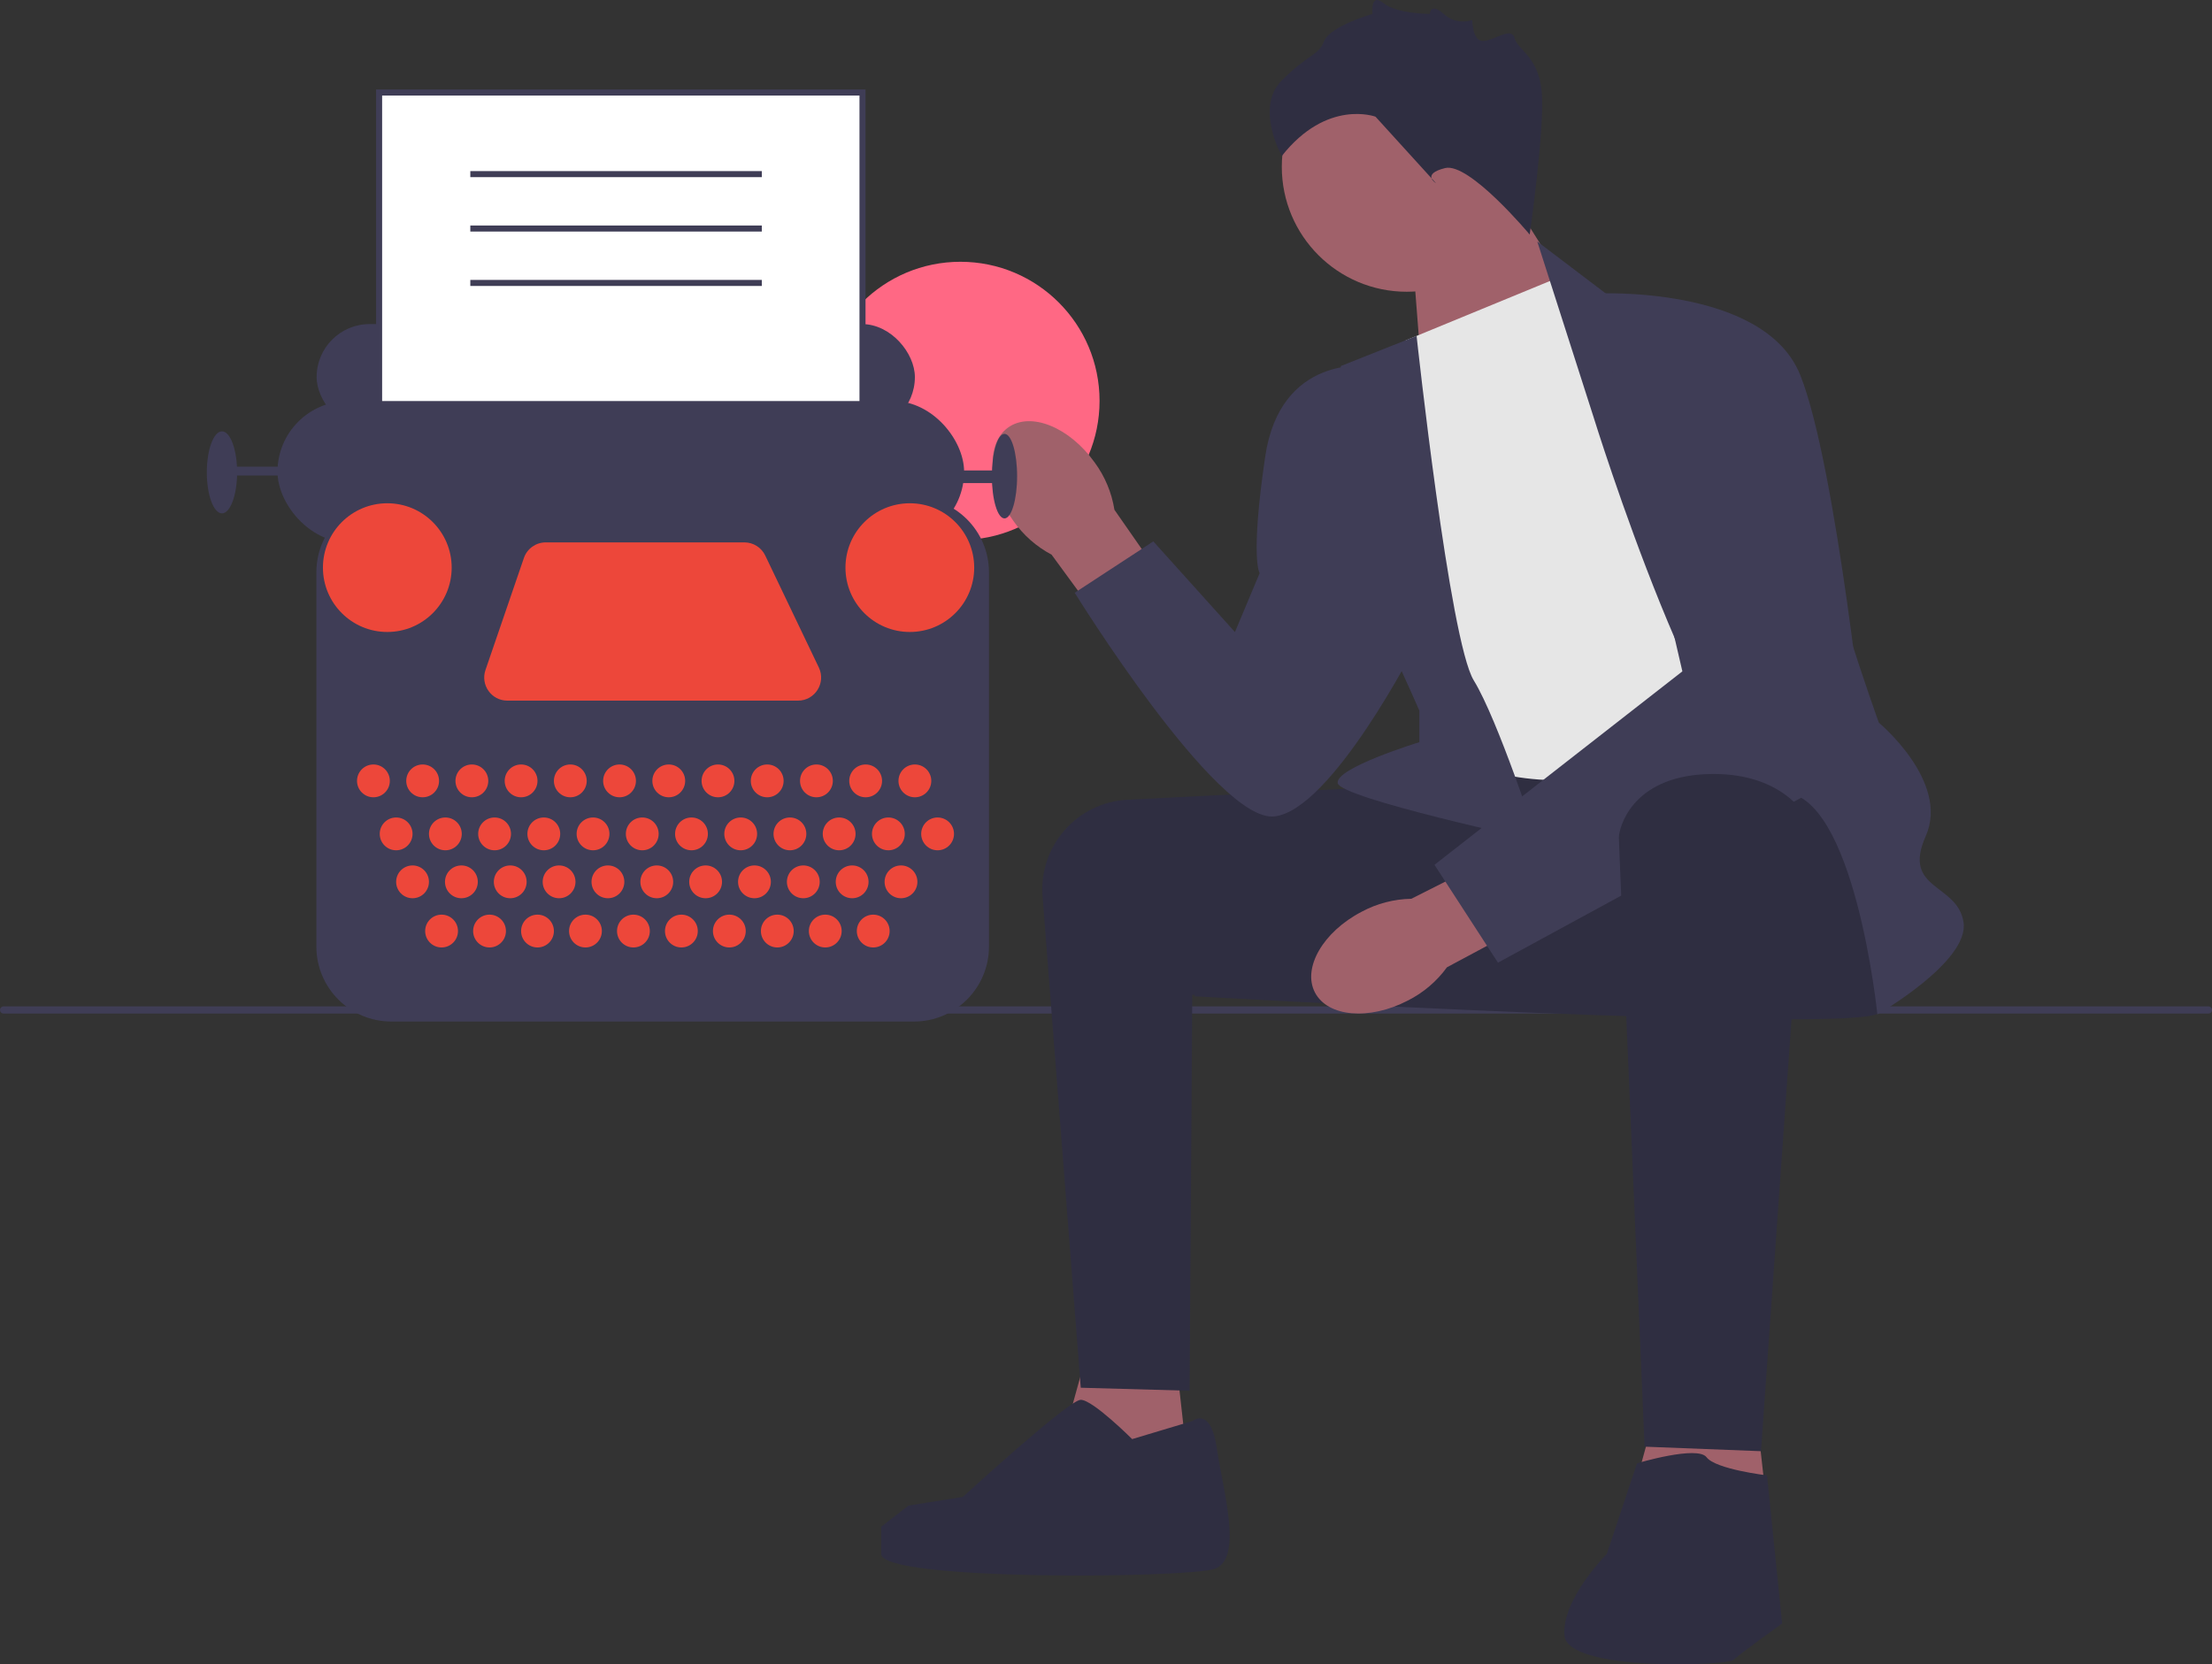 <?xml version="1.0" encoding="UTF-8"?> <svg xmlns="http://www.w3.org/2000/svg" xmlns:xlink="http://www.w3.org/1999/xlink" width="731.67" height="550.618" viewBox="0 0 731.67 550.618"><rect x="0" y="0" width="731.67" height="550.618" fill="#333333" stroke="none"/> <circle cx="317.682" cy="132.627" r="46.021" fill="#ff6884"></circle> <g> <path d="M0,334.134c0,.66,.53,1.19,1.19,1.19H730.48c.66,0,1.19-.53,1.19-1.19,0-.66-.53-1.19-1.19-1.19H1.19c-.66,0-1.19,.53-1.19,1.19Z" fill="#3f3d56"></path> <g> <polygon points="466.985 81.606 470.811 130.557 526.268 107.393 494.985 57.606 466.985 81.606" fill="#a0616a"></polygon> <circle cx="465.323" cy="55.181" r="41.339" fill="#a0616a"></circle> <polygon points="387.985 440.606 394.985 503.393 345.985 496.606 361.985 438.606 387.985 440.606" fill="#a0616a"></polygon> <polygon points="578.985 449.606 585.985 512.393 536.985 505.606 552.985 447.606 578.985 449.606" fill="#a0616a"></polygon> <path d="M462.485,260.106c-.669,0-54.146,2.685-89.477,4.463-16.723,.841-29.452,15.315-28.155,32.009l12.632,162.528,36,1,.878-131,71.122,4-3-73Z" fill="#2f2e41"></path> <path d="M619.485,259.106s9,69,2,76c-7,7-226.5-5.5-226.5-5.5,0,0,48.154-69.537,56.827-71.519,8.673-1.981,146.673-8.981,146.673-8.981l21,10Z" fill="#2f2e41"></path> <path id="uuid-395a52e4-5c72-4314-a9bf-6720c6920e4c-814" d="M335.127,172.233c-8.359-11.691-9.103-25.48-1.662-30.799,7.441-5.319,20.247-.152,28.607,11.544,3.404,4.626,5.65,10,6.551,15.673l34.792,49.981-19.8,13.708-35.775-48.834c-5.078-2.688-9.437-6.554-12.714-11.273Z" fill="#a0616a"></path> <path id="uuid-2bcb0f29-4cb0-4836-b3e1-c42200070018-815" d="M465.674,331.017c-12.747,6.638-26.505,5.441-30.727-2.672-4.223-8.113,2.688-20.068,15.44-26.706,5.058-2.722,10.694-4.192,16.436-4.289l54.365-27.441,10.797,21.526-53.367,28.575c-3.374,4.65-7.812,8.425-12.944,11.008Z" fill="#a0616a"></path> <path d="M464.985,112.606l51-21,96,148s-67,15-90,18c-23,3-49-9-49-9l-8-136Z" fill="#e6e6e6"></path> <path d="M526.985,137.606l-18.5-57.709,24,18.209s68,45,68,64c0,19,21,77,21,77,0,0,23.5,19.5,15.5,37.5-8,18,10.5,15.5,12.5,28.5,2,13-28.5,30.5-28.5,30.5,0,0-7.5-73.5-31.5-73.5-24,0-62.5-124.5-62.5-124.5Z" fill="#3f3d56"></path> <path d="M468.568,111.13l-25.084,9.976s4,70,8,76,18,38,18,38v10.429s-28,8.571-27,13.571c1,5,66,19,66,19,0,0-13-40-21-53-8-13-18.916-113.976-18.916-113.976Z" fill="#3f3d56"></path> <path d="M527.485,97.106s56-3,68,27c12,30,22,128,22,128l-122,66.374-21-32.374,82-64-29-125Z" fill="#3f3d56"></path> <path d="M452.485,121.106s-29-4-34,30-1.823,38.5-1.823,38.5l-8.177,19.5-27-30-26,17s47,76,66,74c19-2,47-57,47-57l-16-92Z" fill="#3f3d56"></path> <path d="M597.323,270.145l-14.839,209.961-38.5-1.5s-8.5-198.5-8.5-201.5c0-3,4-20,29-21,25-1,32.839,14.039,32.839,14.039Z" fill="#2f2e41"></path> <path d="M541.485,484.106s20-6,23-2c3,4,20,6,20,6l5,49s-14,10-16,12-55,4-56-8c-1-12,14-27,14-27l10-30Z" fill="#2f2e41"></path> <path d="M394.485,470.106s6-5,8,9c2,14,9,37-1,40-10,3-110,4-110-5v-9l9-7,18.004-2.869s34.996-32.131,38.996-32.131c4,0,17,13,17,13l20-6Z" fill="#2f2e41"></path> <path d="M505.985,77.606s-20-24-28-22-3,5-3,5l-20-22s-16-6-31,13c0,0-9-16,0-25,9-9,12-8,14-13,2-5,16-9,16-9,0,0-.803-7.197,3.598-3.598s15.394,3.598,15.394,3.598c0,0,.063-4,4.535,0s9.472,2,9.472,2c0,0,0,6.921,3.5,6.961,3.5,.039,9.5-4.961,10.5-.961s8,6,9,18-4,47-4,47Z" fill="#2f2e41"></path> </g> </g> <g> <rect x="104.731" y="107.214" width="197.887" height="35.069" rx="17.534" ry="17.534" fill="#3f3d56"></rect> <rect x="125.397" y="30.606" width="159.896" height="175.343" fill="#fff"></rect> <path d="M286.293,206.949H124.397V29.606h161.896V206.949Zm-159.896-2h157.896V31.606H126.397V204.949Z" fill="#3f3d56"></path> <rect x="91.789" y="132.681" width="227.111" height="46.758" rx="23.379" ry="23.379" fill="#3f3d56"></rect> <ellipse cx="332.26" cy="157.521" rx="4.175" ry="13.986" fill="#3f3d56"></ellipse> <ellipse cx="73.42" cy="156.269" rx="5.01" ry="13.568" fill="#3f3d56"></ellipse> <rect x="74.672" y="154.39" width="28.806" height="2.922" fill="#3f3d56"></rect> <rect x="306.376" y="155.642" width="23.379" height="4.175" fill="#3f3d56"></rect> <path d="M302.334,337.957H129.439c-13.669,0-24.79-11.121-24.79-24.79v-123.841c0-13.669,11.121-24.79,24.79-24.79h172.896c13.669,0,24.789,11.121,24.789,24.79v123.841c0,13.669-11.12,24.79-24.789,24.79Z" fill="#3f3d56"></path> <circle cx="123.518" cy="258.343" r="5.427" fill="#ed473a"></circle> <circle cx="131.033" cy="275.878" r="5.427" fill="#ed473a"></circle> <circle cx="136.46" cy="291.742" r="5.427" fill="#ed473a"></circle> <circle cx="146.062" cy="308.024" r="5.427" fill="#ed473a"></circle> <circle cx="161.926" cy="308.024" r="5.427" fill="#ed473a"></circle> <circle cx="177.791" cy="308.024" r="5.427" fill="#ed473a"></circle> <circle cx="193.655" cy="308.024" r="5.427" fill="#ed473a"></circle> <circle cx="209.52" cy="308.024" r="5.427" fill="#ed473a"></circle> <circle cx="225.384" cy="308.024" r="5.427" fill="#ed473a"></circle> <circle cx="241.248" cy="308.024" r="5.427" fill="#ed473a"></circle> <circle cx="257.113" cy="308.024" r="5.427" fill="#ed473a"></circle> <circle cx="272.977" cy="308.024" r="5.427" fill="#ed473a"></circle> <circle cx="288.841" cy="308.024" r="5.427" fill="#ed473a"></circle> <circle cx="152.617" cy="291.742" r="5.427" fill="#ed473a"></circle> <circle cx="168.773" cy="291.742" r="5.427" fill="#ed473a"></circle> <circle cx="184.93" cy="291.742" r="5.427" fill="#ed473a"></circle> <circle cx="201.086" cy="291.742" r="5.427" fill="#ed473a"></circle> <circle cx="217.243" cy="291.742" r="5.427" fill="#ed473a"></circle> <circle cx="233.4" cy="291.742" r="5.427" fill="#ed473a"></circle> <circle cx="249.556" cy="291.742" r="5.427" fill="#ed473a"></circle> <circle cx="265.713" cy="291.742" r="5.427" fill="#ed473a"></circle> <circle cx="281.869" cy="291.742" r="5.427" fill="#ed473a"></circle> <circle cx="298.026" cy="291.742" r="5.427" fill="#ed473a"></circle> <circle cx="147.314" cy="275.878" r="5.427" fill="#ed473a"></circle> <circle cx="163.596" cy="275.878" r="5.427" fill="#ed473a"></circle> <circle cx="179.878" cy="275.878" r="5.427" fill="#ed473a"></circle> <circle cx="196.16" cy="275.878" r="5.427" fill="#ed473a"></circle> <circle cx="212.442" cy="275.878" r="5.427" fill="#ed473a"></circle> <circle cx="228.724" cy="275.878" r="5.427" fill="#ed473a"></circle> <circle cx="245.006" cy="275.878" r="5.427" fill="#ed473a"></circle> <circle cx="261.287" cy="275.878" r="5.427" fill="#ed473a"></circle> <circle cx="277.569" cy="275.878" r="5.427" fill="#ed473a"></circle> <circle cx="293.851" cy="275.878" r="5.427" fill="#ed473a"></circle> <circle cx="310.133" cy="275.878" r="5.427" fill="#ed473a"></circle> <circle cx="139.8" cy="258.343" r="5.427" fill="#ed473a"></circle> <circle cx="156.082" cy="258.343" r="5.427" fill="#ed473a"></circle> <circle cx="172.363" cy="258.343" r="5.427" fill="#ed473a"></circle> <circle cx="188.645" cy="258.343" r="5.427" fill="#ed473a"></circle> <circle cx="204.927" cy="258.343" r="5.427" fill="#ed473a"></circle> <circle cx="221.209" cy="258.343" r="5.427" fill="#ed473a"></circle> <circle cx="237.491" cy="258.343" r="5.427" fill="#ed473a"></circle> <circle cx="253.773" cy="258.343" r="5.427" fill="#ed473a"></circle> <circle cx="270.055" cy="258.343" r="5.427" fill="#ed473a"></circle> <circle cx="286.336" cy="258.343" r="5.427" fill="#ed473a"></circle> <circle cx="302.618" cy="258.343" r="5.427" fill="#ed473a"></circle> <circle cx="128.11" cy="187.789" r="21.292" fill="#ed473a"></circle> <circle cx="300.948" cy="187.789" r="21.292" fill="#ed473a"></circle> <path d="M180.522,179.439h65.701c2.945,0,5.628,1.691,6.899,4.347l17.731,37.06c2.429,5.076-1.272,10.948-6.899,10.948h-96.139c-5.248,0-8.936-5.164-7.234-10.128l12.707-37.06c1.06-3.091,3.967-5.167,7.234-5.167Z" fill="#ed473a"></path> </g> <rect x="155.568" y="56.606" width="96.417" height="2" fill="#3f3d56"></rect> <rect x="155.568" y="74.606" width="96.417" height="2" fill="#3f3d56"></rect> <rect x="155.568" y="92.606" width="96.417" height="2" fill="#3f3d56"></rect> </svg> 